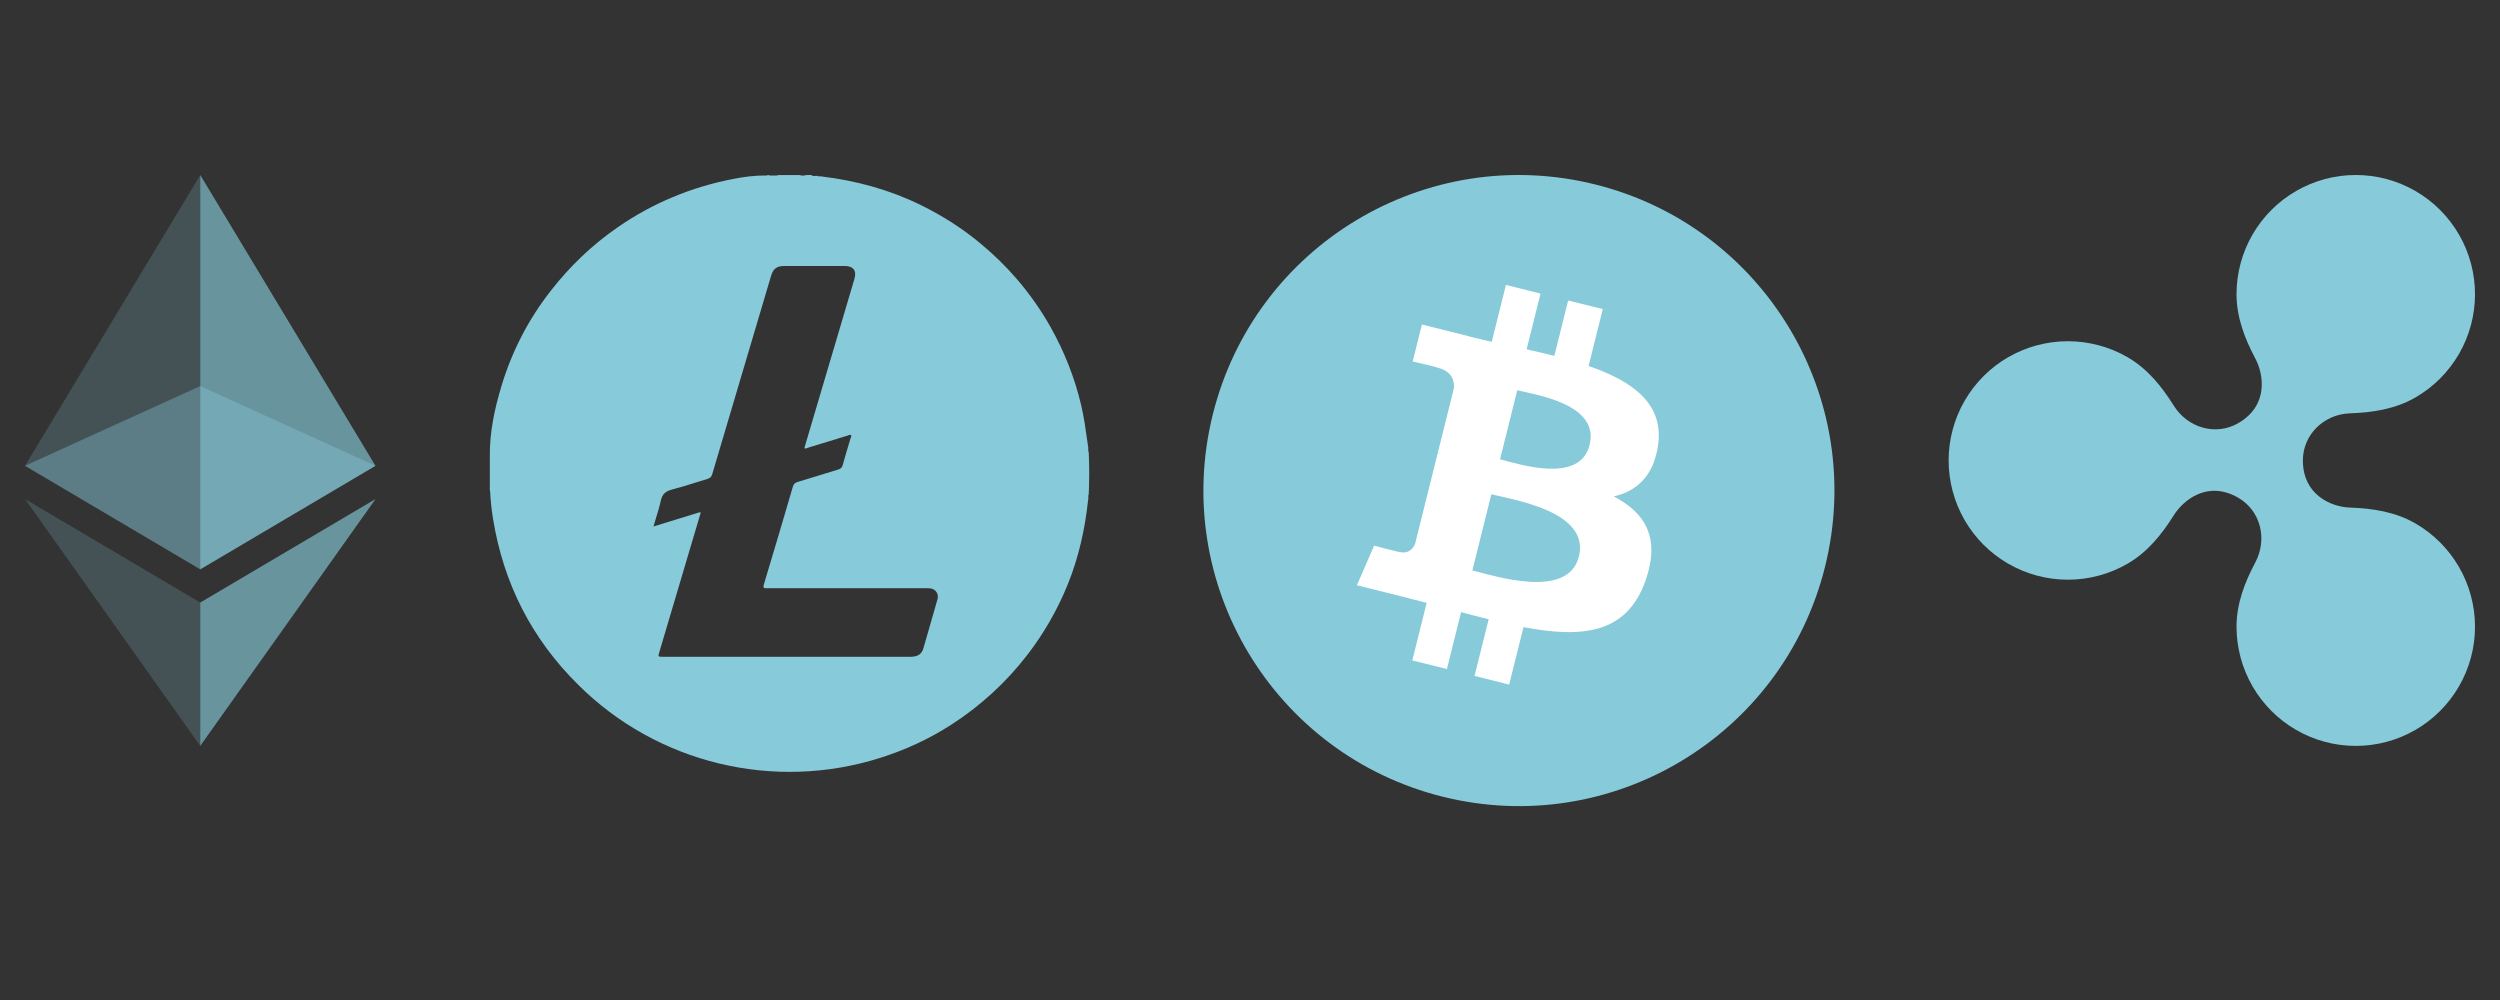 <svg width="100" height="40" viewBox="0 0 100 40" fill="none" xmlns="http://www.w3.org/2000/svg">
<rect x="0" y="0" width="100" height="40" fill="#333333" stroke="none"/>
<g opacity="0.6">
<path opacity="0.6" d="M8.01 15.443L1 18.632L8.01 22.773L15.018 18.632L8.01 15.443Z" fill="#87CADA"/>
</g>
<g opacity="0.45">
<path opacity="0.45" d="M1 18.632L8.011 22.773V7L1 18.632Z" fill="#87CADA"/>
</g>
<g opacity="0.8">
<path opacity="0.8" d="M8.01 7V22.773L15.018 18.632L8.01 7Z" fill="#87CADA"/>
</g>
<g opacity="0.45">
<path opacity="0.45" d="M1 19.96L8.01 29.836V24.102L1 19.96Z" fill="#87CADA"/>
</g>
<g opacity="0.8">
<path opacity="0.8" d="M8.01 24.102V29.836L15.023 19.96L8.01 24.102Z" fill="#87CADA"/>
</g>
<path fill-rule="evenodd" clip-rule="evenodd" d="M32.616 7.037C32.557 7.041 32.499 7.045 32.447 7C32.378 7 32.308 7 32.239 7.003C32.158 7.032 32.076 7.032 31.995 7.003H31.125C31.09 7.025 31.052 7.022 31.013 7.02C30.991 7.018 30.97 7.017 30.949 7.02C30.923 7.017 30.898 7.019 30.873 7.021C30.829 7.024 30.785 7.027 30.743 7.003H30.708C30.689 7.022 30.665 7.021 30.641 7.021C30.637 7.02 30.632 7.02 30.627 7.02C30.192 7.017 29.76 7.072 29.334 7.156C27.655 7.483 26.11 8.119 24.704 9.094C23.686 9.797 22.805 10.641 22.045 11.613C21.146 12.758 20.488 14.028 20.065 15.419C19.787 16.339 19.584 17.273 19.593 18.242V18.416V18.688V19.188V19.466C19.593 19.485 19.593 19.504 19.592 19.524C19.59 19.566 19.588 19.608 19.604 19.648C19.624 20.021 19.662 20.394 19.723 20.764C20.143 23.339 21.268 25.554 23.13 27.393C26.284 30.535 30.957 31.663 35.208 30.315C36.202 30 37.144 29.569 38.02 29.008C39.205 28.247 40.237 27.307 41.099 26.188C41.763 25.323 42.299 24.389 42.708 23.382C43.145 22.303 43.398 21.178 43.522 20.021C43.536 19.984 43.534 19.945 43.532 19.906C43.529 19.862 43.527 19.817 43.548 19.775C43.554 19.671 43.557 19.57 43.56 19.466C43.572 19.11 43.572 18.751 43.56 18.396C43.554 18.291 43.551 18.187 43.548 18.083C43.525 18.041 43.528 17.997 43.53 17.953C43.532 17.915 43.534 17.877 43.519 17.84C43.512 17.787 43.505 17.733 43.497 17.679C43.43 17.192 43.362 16.703 43.25 16.221C42.989 15.113 42.577 14.066 42.018 13.074C41.623 12.377 41.165 11.729 40.641 11.124C40.209 10.627 39.736 10.17 39.229 9.748C38.495 9.134 37.692 8.625 36.834 8.203C35.578 7.587 34.248 7.226 32.862 7.058C32.838 7.049 32.813 7.051 32.787 7.052C32.754 7.054 32.719 7.056 32.688 7.035C32.664 7.033 32.64 7.035 32.616 7.037ZM26.139 21.059C26.78 20.863 27.391 20.675 28.009 20.484C28.03 20.527 28.018 20.557 28.007 20.585C28.003 20.595 28 20.604 27.997 20.614C27.458 22.436 26.916 24.258 26.374 26.08L26.374 26.081C26.346 26.176 26.332 26.223 26.35 26.247C26.369 26.271 26.419 26.271 26.519 26.271H28.571H36.431C36.706 26.271 36.869 26.167 36.935 25.936C37.03 25.609 37.123 25.282 37.217 24.955C37.31 24.628 37.404 24.302 37.498 23.975C37.524 23.879 37.521 23.793 37.475 23.709C37.391 23.561 37.254 23.527 37.092 23.527C34.962 23.529 32.83 23.529 30.697 23.529H30.694C30.685 23.529 30.677 23.529 30.669 23.53C30.575 23.531 30.509 23.531 30.554 23.379C30.949 22.078 31.331 20.773 31.714 19.469L31.714 19.469C31.746 19.359 31.801 19.31 31.905 19.278C32.238 19.179 32.569 19.077 32.899 18.975C33.11 18.91 33.321 18.845 33.532 18.78C33.627 18.751 33.68 18.705 33.709 18.601C33.789 18.308 33.876 18.016 33.964 17.725C33.984 17.657 34.004 17.59 34.025 17.522C34.028 17.512 34.032 17.502 34.037 17.492C34.05 17.463 34.063 17.433 34.042 17.409C34.012 17.377 33.978 17.393 33.947 17.408C33.936 17.413 33.925 17.418 33.914 17.421C33.658 17.499 33.401 17.578 33.143 17.657C32.886 17.735 32.629 17.814 32.372 17.892C32.356 17.897 32.341 17.904 32.325 17.91C32.278 17.929 32.23 17.948 32.175 17.933C32.181 17.912 32.186 17.892 32.19 17.873C32.197 17.844 32.204 17.817 32.213 17.791C32.865 15.581 33.52 13.372 34.175 11.162C34.277 10.826 34.135 10.639 33.781 10.639H31.363C31.079 10.639 30.928 10.751 30.85 11.012C30.76 11.315 30.669 11.619 30.579 11.922C29.881 14.27 29.183 16.617 28.49 18.965C28.458 19.072 28.406 19.125 28.302 19.156C28.131 19.207 27.96 19.26 27.791 19.314C27.486 19.409 27.181 19.505 26.872 19.584C26.62 19.651 26.487 19.77 26.432 20.027C26.382 20.262 26.311 20.491 26.238 20.729C26.205 20.837 26.172 20.947 26.139 21.059Z" fill="#87CADA"/>
<path d="M73 22.676C71.314 29.438 64.466 33.553 57.703 31.867C50.943 30.181 46.827 23.332 48.514 16.57C50.199 9.808 57.048 5.692 63.809 7.378C70.571 9.064 74.686 15.914 73 22.676Z" fill="#87CADA"/>
<path d="M66.32 17.824C66.572 16.145 65.293 15.242 63.544 14.639L64.111 12.364L62.726 12.019L62.174 14.234C61.81 14.144 61.436 14.058 61.065 13.973L61.621 11.743L60.237 11.398L59.669 13.673C59.368 13.604 59.072 13.536 58.785 13.465L58.786 13.458L56.876 12.981L56.508 14.46C56.508 14.46 57.535 14.695 57.514 14.71C58.075 14.85 58.176 15.221 58.159 15.516L57.513 18.108C57.552 18.117 57.602 18.131 57.657 18.154C57.611 18.142 57.562 18.13 57.511 18.117L56.605 21.748C56.536 21.919 56.362 22.174 55.97 22.077C55.984 22.097 54.964 21.826 54.964 21.826L54.276 23.411L56.078 23.86C56.414 23.945 56.742 24.032 57.066 24.115L56.492 26.417L57.876 26.762L58.444 24.485C58.821 24.587 59.188 24.682 59.547 24.771L58.981 27.037L60.366 27.383L60.94 25.086C63.301 25.533 65.077 25.352 65.824 23.216C66.427 21.497 65.794 20.505 64.552 19.858C65.457 19.649 66.138 19.054 66.32 17.824ZM63.156 22.261C62.728 23.981 59.832 23.052 58.894 22.818L59.654 19.77C60.593 20.004 63.603 20.468 63.156 22.261ZM63.584 17.799C63.194 19.364 60.784 18.569 60.002 18.374L60.691 15.609C61.473 15.804 63.991 16.168 63.584 17.799Z" fill="white"/>
<path d="M96.615 20.936C95.808 20.47 94.899 20.335 93.998 20.303C93.242 20.277 92.115 19.793 92.115 18.418C92.115 17.394 92.945 16.57 93.998 16.533C94.899 16.502 95.808 16.366 96.615 15.9C97.34 15.482 97.942 14.879 98.361 14.154C98.78 13.429 99 12.607 99 11.77C99 10.932 98.78 10.11 98.361 9.385C97.942 8.66 97.34 8.058 96.615 7.639C95.89 7.22 95.068 7 94.23 7C93.393 7 92.571 7.22 91.846 7.639C91.121 8.058 90.518 8.66 90.1 9.385C89.681 10.11 89.461 10.932 89.461 11.77C89.461 12.694 89.79 13.544 90.209 14.333C90.562 14.996 90.74 16.228 89.53 16.926C88.63 17.446 87.507 17.117 86.946 16.219C86.472 15.46 85.9 14.75 85.1 14.287C84.375 13.869 83.552 13.649 82.715 13.649C81.878 13.649 81.055 13.869 80.33 14.287C79.605 14.706 79.003 15.308 78.584 16.033C78.166 16.758 77.945 17.581 77.945 18.418C77.945 19.255 78.166 20.078 78.584 20.803C79.003 21.528 79.605 22.13 80.33 22.549C81.055 22.967 81.878 23.188 82.715 23.188C83.552 23.188 84.375 22.967 85.1 22.549C85.9 22.086 86.472 21.376 86.946 20.619C87.335 19.996 88.306 19.203 89.53 19.91C90.429 20.43 90.707 21.567 90.209 22.504C89.789 23.292 89.461 24.143 89.461 25.067C89.461 25.904 89.681 26.726 90.1 27.451C90.519 28.176 91.121 28.779 91.846 29.197C92.571 29.616 93.393 29.836 94.231 29.836C95.068 29.836 95.89 29.616 96.615 29.197C97.34 28.779 97.942 28.176 98.361 27.451C98.78 26.726 99 25.904 99 25.067C99 24.229 98.78 23.407 98.361 22.682C97.942 21.957 97.34 21.355 96.615 20.936Z" fill="#87CADA"/>
</svg>
